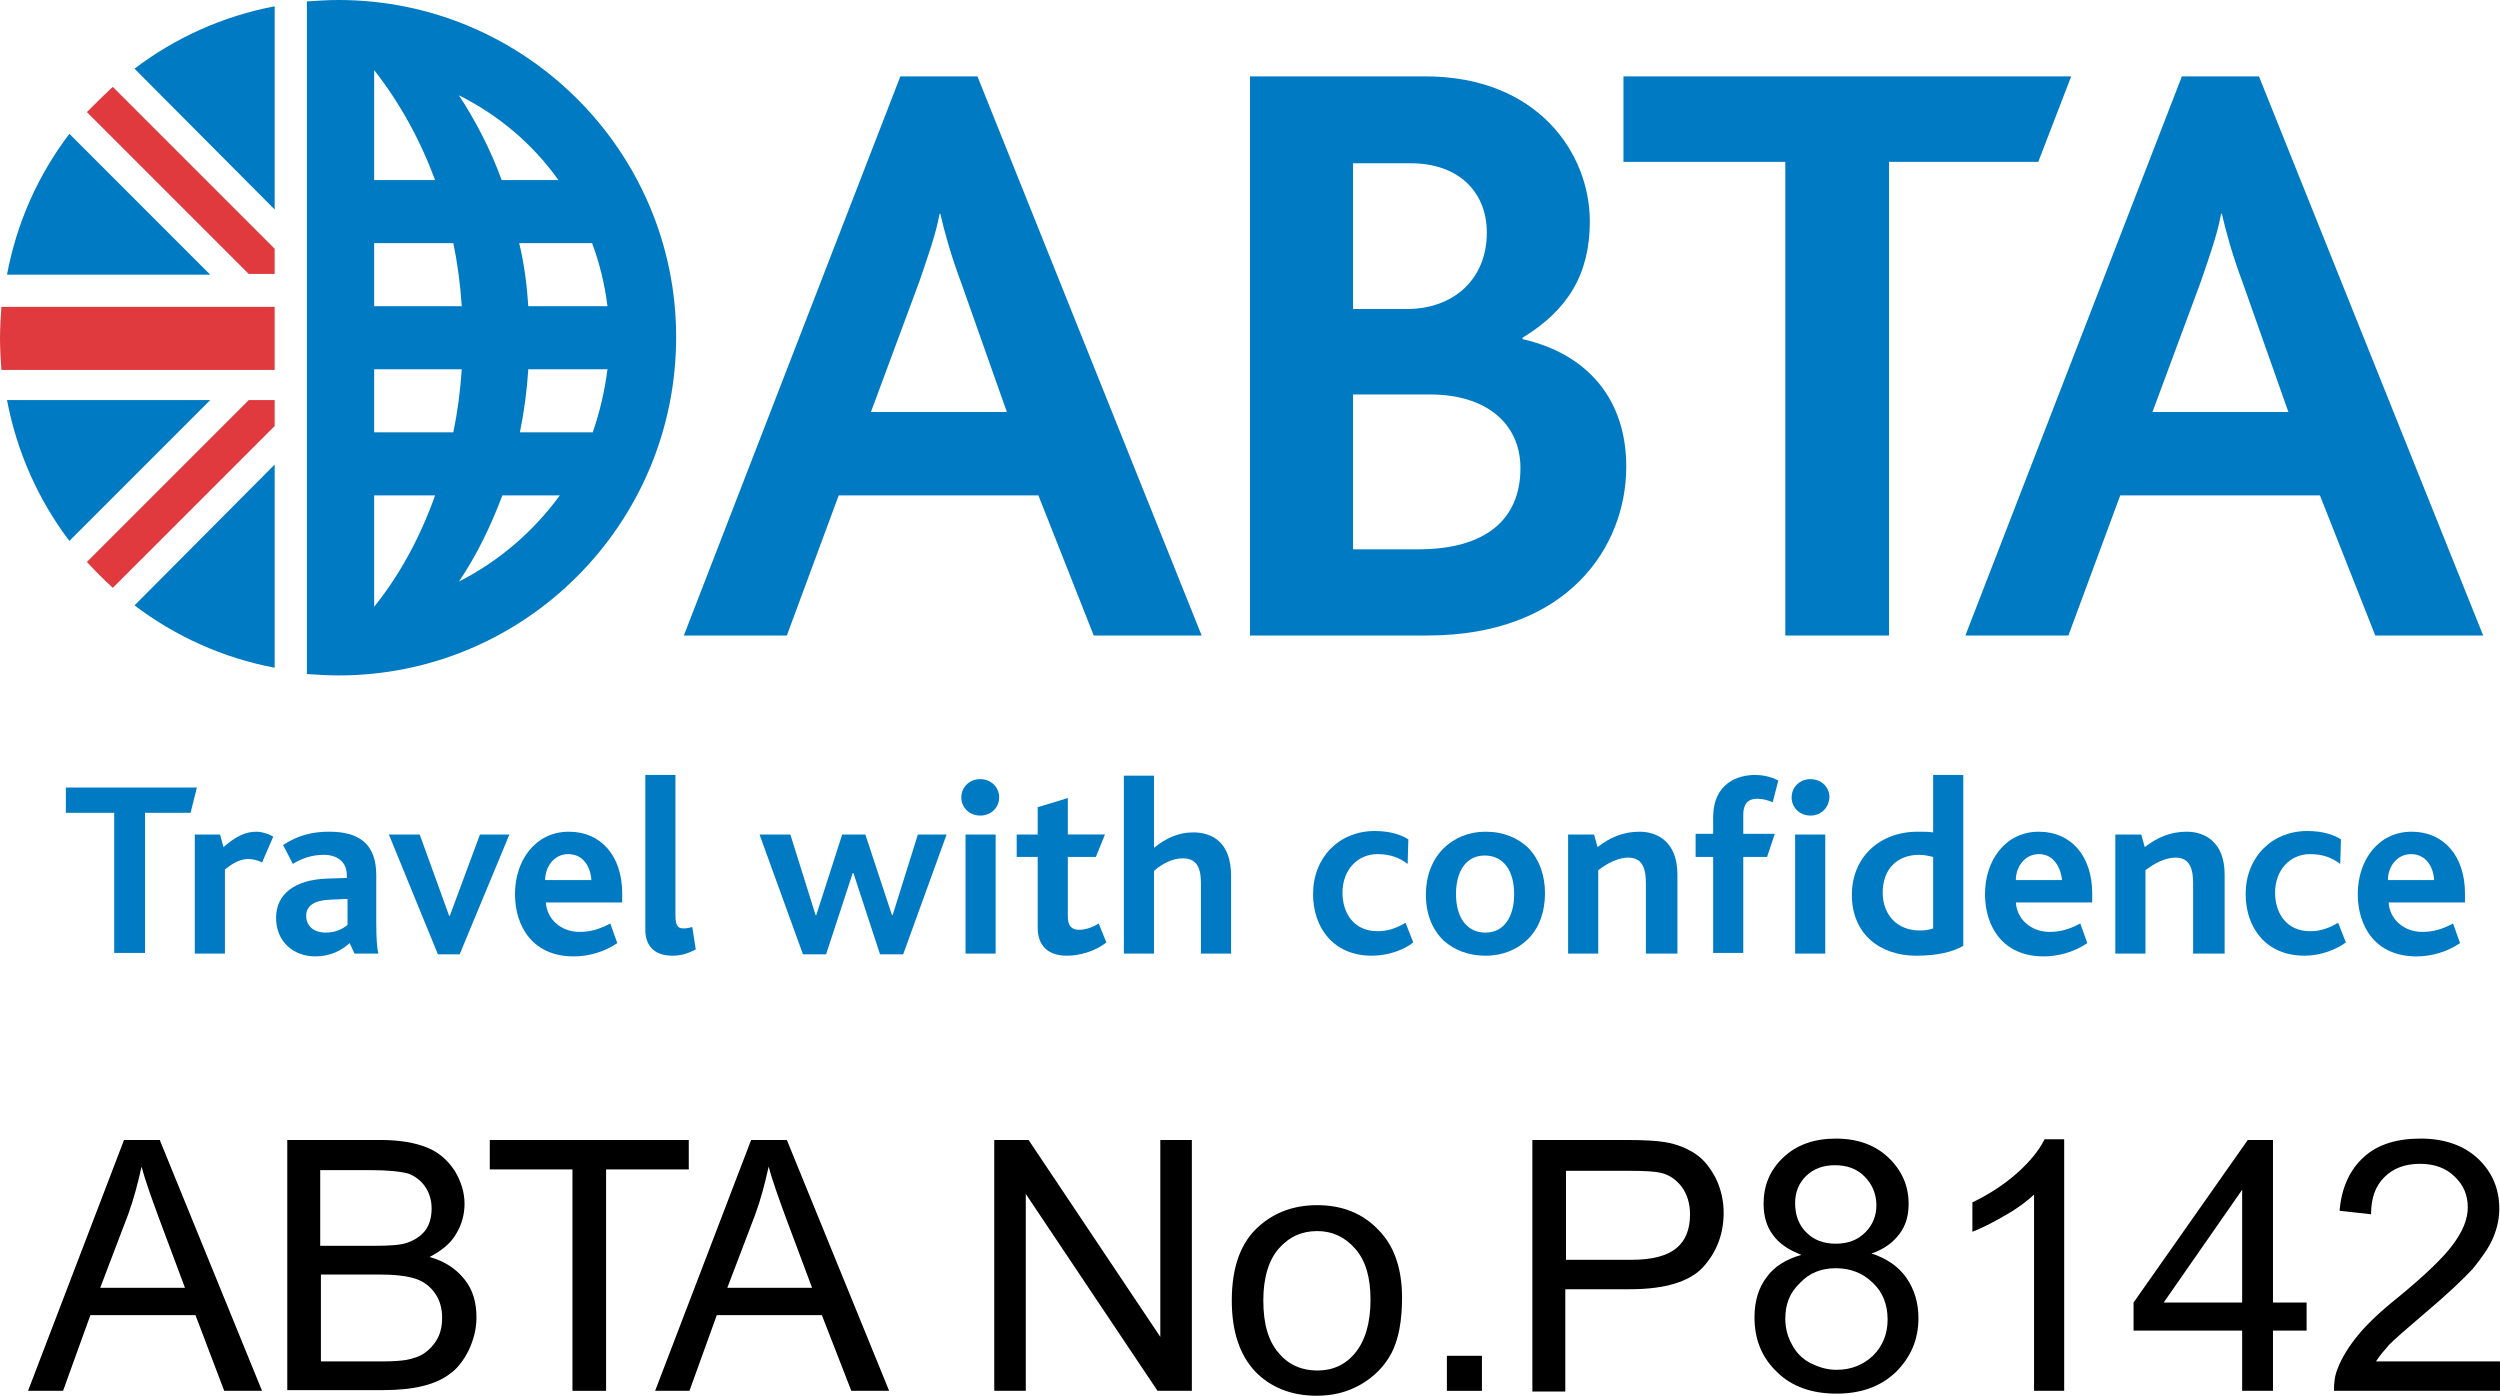 <?xml version="1.0" encoding="UTF-8" standalone="no"?><!DOCTYPE svg PUBLIC "-//W3C//DTD SVG 1.1//EN" "http://www.w3.org/Graphics/SVG/1.1/DTD/svg11.dtd"><svg width="100%" height="100%" viewBox="0 0 360 201" version="1.1" xmlns="http://www.w3.org/2000/svg" xmlns:xlink="http://www.w3.org/1999/xlink" xml:space="preserve" xmlns:serif="http://www.serif.com/" style="fill-rule:evenodd;clip-rule:evenodd;stroke-linejoin:round;stroke-miterlimit:2;"><g><path d="M27.444,117.04l-6.558,0l0,20.18l-4.44,0l0,-20.18l-6.962,0l0,-3.632l18.868,0l-0.908,3.632Z" style="fill:#007ac2;fill-rule:nonzero;"/><path d="M37.735,124.204c-0.706,-0.404 -1.513,-0.504 -2.018,-0.504c-1.008,0 -2.118,0.504 -3.329,1.513l0,12.108l-4.339,0l0,-17.153l3.633,0l0.504,1.816c1.715,-1.513 3.128,-2.219 4.742,-2.219c0.807,0 1.715,0.302 2.422,0.706l-1.615,3.733Z" style="fill:#007ac2;fill-rule:nonzero;"/><path d="M51.054,137.321l-0.706,-1.514c-1.11,1.009 -2.725,1.917 -4.944,1.917c-3.128,0 -5.651,-2.119 -5.651,-5.549c0,-3.532 2.825,-5.449 7.164,-5.65l3.027,-0.101l0,-0.404c0,-2.018 -1.514,-2.926 -3.33,-2.926c-1.816,0 -3.329,0.606 -4.439,1.312l-1.413,-2.724c2.321,-1.514 4.44,-1.917 6.66,-1.917c4.237,0 6.76,1.715 6.76,6.255l0,6.76c0,2.422 0.101,3.733 0.302,4.541l-3.43,0Zm-1.11,-7.87l-2.422,0.101c-2.32,0.1 -3.43,0.908 -3.43,2.32c0,1.413 1.009,2.422 2.825,2.422c1.513,0 2.522,-0.606 3.128,-1.11l0,-3.733l-0.101,0Z" style="fill:#007ac2;fill-rule:nonzero;"/><path d="M66.188,137.422l-3.127,0l-7.063,-17.254l4.439,0l4.238,11.704l0.101,0l4.338,-11.704l4.238,0l-7.164,17.254Z" style="fill:#007ac2;fill-rule:nonzero;"/><path d="M78.599,129.854c0.101,2.523 2.219,4.339 4.843,4.339c1.614,0 2.926,-0.404 4.439,-1.211l1.009,2.825c-1.917,1.312 -4.238,1.917 -6.255,1.917c-5.953,0 -8.476,-4.338 -8.476,-8.98c0,-4.843 2.926,-8.979 7.769,-8.979c4.642,0 7.668,3.531 7.668,8.878l0,1.312l-10.997,0l0,-0.101Zm3.228,-6.861c-2.118,0 -3.329,1.917 -3.329,3.733l6.659,0c-0.101,-1.816 -1.11,-3.733 -3.33,-3.733Z" style="fill:#007ac2;fill-rule:nonzero;"/><path d="M96.861,137.623c-2.825,0 -3.935,-1.614 -3.935,-3.733l0,-22.298l4.339,0l0,20.28c0,1.312 0.302,1.816 1.109,1.816c0.303,0 0.606,0 1.312,-0.201l0.505,3.228c-1.312,0.707 -2.422,0.908 -3.33,0.908Z" style="fill:#007ac2;fill-rule:nonzero;"/><path d="M130.056,137.422l-3.33,0l-3.834,-11.705l-0.101,0l-3.834,11.705l-3.329,0l-6.256,-17.254l4.44,0l3.632,11.603l0.101,0l3.733,-11.603l3.33,0l3.834,11.603l0.101,0l3.632,-11.603l4.137,0l-6.256,17.254Z" style="fill:#007ac2;fill-rule:nonzero;"/><path d="M141.155,117.444c-1.514,0 -2.725,-1.11 -2.725,-2.623c0,-1.413 1.11,-2.624 2.725,-2.624c1.513,0 2.724,1.11 2.724,2.624c0,1.513 -1.211,2.623 -2.724,2.623Zm-2.119,19.877l0,-17.153l4.338,0l0,17.153l-4.338,0Z" style="fill:#007ac2;fill-rule:nonzero;"/><path d="M153.666,137.623c-3.027,0 -4.238,-1.715 -4.238,-4.036l0,-10.19l-3.027,0l0,-3.229l3.027,0l0,-3.935l4.339,-1.311l0,5.246l5.347,0l-1.311,3.229l-4.036,0l0,8.576c0,1.312 0.504,1.917 1.614,1.917c1.11,0 2.22,-0.504 2.825,-0.908l1.11,2.724c-1.614,1.312 -3.935,1.917 -5.65,1.917Z" style="fill:#007ac2;fill-rule:nonzero;"/><path d="M172.937,137.321l0,-9.989c0,-1.917 -0.302,-3.733 -2.623,-3.733c-1.514,0 -3.027,0.807 -4.137,1.816l0,11.906l-4.338,0l0,-25.628l4.338,0l0,10.392c1.614,-1.311 3.431,-2.22 5.65,-2.22c2.624,0 5.449,1.312 5.449,6.256l0,11.2l-4.339,0Z" style="fill:#007ac2;fill-rule:nonzero;"/><path d="M197.556,137.623c-5.549,0 -8.475,-4.036 -8.475,-8.879c0,-5.246 3.733,-9.08 8.879,-9.08c2.32,0 3.935,0.605 4.843,1.21l-0.101,3.532c-1.211,-0.908 -2.523,-1.413 -4.339,-1.413c-2.926,0 -5.045,2.321 -5.045,5.55c0,2.926 1.615,5.549 5.045,5.549c1.615,0 2.825,-0.505 4.036,-1.211l1.11,2.825c-1.211,1.009 -3.531,1.917 -5.953,1.917Z" style="fill:#007ac2;fill-rule:nonzero;"/><path d="M220.056,135.202c-1.513,1.513 -3.632,2.421 -6.155,2.421c-2.421,0 -4.439,-0.807 -5.953,-2.119c-1.715,-1.614 -2.623,-3.934 -2.623,-6.659c0,-2.724 0.908,-5.045 2.523,-6.659c1.513,-1.513 3.632,-2.421 6.053,-2.421c2.624,0 4.742,0.908 6.256,2.421c1.513,1.614 2.321,3.834 2.321,6.457c0,2.624 -0.808,4.944 -2.422,6.559Zm-6.256,-12.007c-2.724,0 -4.136,2.321 -4.136,5.549c0,3.33 1.513,5.55 4.237,5.55c2.725,0 4.137,-2.321 4.137,-5.55c0,-3.329 -1.513,-5.549 -4.238,-5.549Z" style="fill:#007ac2;fill-rule:nonzero;"/><path d="M237.007,137.321l0,-10.09c0,-1.816 -0.303,-3.733 -2.523,-3.733c-1.513,0 -3.027,0.807 -4.338,1.816l0,12.007l-4.339,0l0,-17.153l3.733,0l0.505,1.816c1.816,-1.412 3.733,-2.219 6.054,-2.219c2.623,0 5.448,1.513 5.448,6.154l0,11.402l-4.54,0Z" style="fill:#007ac2;fill-rule:nonzero;"/><path d="M255.269,115.527c-0.706,-0.303 -1.412,-0.505 -2.22,-0.505c-1.412,0 -2.018,0.808 -2.018,2.321l0,2.724l4.541,0l-1.11,3.33l-3.431,0l0,13.823l-4.338,0l0,-13.823l-2.523,0l0,-3.33l2.523,0l0,-2.32c0,-5.045 3.632,-6.155 6.054,-6.155c0.908,0 2.219,0.202 3.329,0.807l-0.807,3.128Z" style="fill:#007ac2;fill-rule:nonzero;"/><path d="M260.717,117.444c-1.513,0 -2.724,-1.11 -2.724,-2.623c0,-1.413 1.11,-2.624 2.724,-2.624c1.514,0 2.725,1.11 2.725,2.624c-0.101,1.513 -1.211,2.623 -2.725,2.623Zm-2.219,19.877l0,-17.153l4.338,0l0,17.153l-4.338,0Z" style="fill:#007ac2;fill-rule:nonzero;"/><path d="M275.953,137.623c-5.146,0 -9.283,-3.027 -9.283,-8.778c0,-5.347 3.935,-9.08 9.485,-9.08c0.908,0 1.513,0 2.219,0.1l0,-8.273l4.339,0l0,24.619c-1.614,0.908 -3.834,1.412 -6.76,1.412Zm2.421,-14.226c-0.605,-0.101 -1.109,-0.303 -2.017,-0.303c-3.128,0 -5.247,2.018 -5.247,5.449c0,3.127 2.018,5.448 5.347,5.448c0.707,0 1.413,-0.101 1.917,-0.303l0,-10.291Z" style="fill:#007ac2;fill-rule:nonzero;"/><path d="M290.28,129.854c0.101,2.523 2.22,4.339 4.843,4.339c1.615,0 2.926,-0.404 4.44,-1.211l1.009,2.825c-1.917,1.312 -4.238,1.917 -6.256,1.917c-5.953,0 -8.475,-4.338 -8.475,-8.98c0,-4.843 2.926,-8.979 7.769,-8.979c4.641,0 7.668,3.531 7.668,8.878l0,1.312l-10.998,0l0,-0.101Zm3.33,-6.861c-2.119,0 -3.33,1.917 -3.33,3.733l6.659,0c-0.201,-1.816 -1.21,-3.733 -3.329,-3.733Z" style="fill:#007ac2;fill-rule:nonzero;"/><path d="M315.807,137.321l0,-10.09c0,-1.816 -0.303,-3.733 -2.522,-3.733c-1.514,0 -3.027,0.807 -4.339,1.816l0,12.007l-4.338,0l0,-17.153l3.733,0l0.504,1.816c1.816,-1.412 3.733,-2.219 6.054,-2.219c2.623,0 5.449,1.513 5.449,6.154l0,11.402l-4.541,0Z" style="fill:#007ac2;fill-rule:nonzero;"/><path d="M331.85,137.623c-5.55,0 -8.476,-4.036 -8.476,-8.879c0,-5.246 3.734,-9.08 8.879,-9.08c2.321,0 3.935,0.605 4.843,1.21l-0.1,3.532c-1.211,-0.908 -2.523,-1.413 -4.339,-1.413c-2.926,0 -5.045,2.321 -5.045,5.55c0,2.926 1.614,5.549 5.045,5.549c1.614,0 2.825,-0.505 4.036,-1.211l1.11,2.825c-1.312,1.009 -3.633,1.917 -5.953,1.917Z" style="fill:#007ac2;fill-rule:nonzero;"/><path d="M343.957,129.854c0.101,2.523 2.22,4.339 4.843,4.339c1.615,0 2.926,-0.404 4.44,-1.211l1.009,2.825c-1.917,1.312 -4.238,1.917 -6.256,1.917c-5.953,0 -8.475,-4.338 -8.475,-8.98c0,-4.843 2.926,-8.979 7.769,-8.979c4.641,0 7.668,3.531 7.668,8.878l0,1.312l-10.998,0l0,-0.101Zm3.229,-6.861c-2.119,0 -3.329,1.917 -3.329,3.733l6.659,0c-0.101,-1.816 -1.11,-3.733 -3.33,-3.733Z" style="fill:#007ac2;fill-rule:nonzero;"/><g><path d="M205.527,91.513l-25.527,0l0,-80.515l25.224,0c16.245,0 23.711,11.098 23.711,20.885c0,7.669 -3.229,12.814 -9.686,16.749l0,0.202c9.282,2.119 14.933,8.576 14.933,18.363c0,11.503 -8.375,24.316 -28.655,24.316Zm-2.422,-68.004l-8.273,0l0,20.987l7.769,0c6.659,0 11.502,-4.238 11.502,-10.998c0,-5.751 -3.935,-9.989 -10.998,-9.989Zm2.825,33.296l-11.098,0l0,22.298l9.383,0c9.888,0 14.731,-4.439 14.731,-11.704c0,-6.256 -4.742,-10.594 -13.016,-10.594Z" style="fill:#007ac2;fill-rule:nonzero;"/><path d="M293.509,23.307l-21.491,0l0,68.206l-14.933,0l0,-68.206l-23.307,0l0,-12.309l64.473,0l-4.742,12.309Z" style="fill:#007ac2;fill-rule:nonzero;"/><path d="M157.5,91.513l-7.971,-20.179l-28.755,0l-7.467,20.179l-14.832,0l31.177,-80.515l11.099,0l32.287,80.515l-15.538,0Zm-19.07,-50.751c-1.513,-4.036 -2.421,-7.365 -3.026,-9.988l-0.101,0c-0.505,2.825 -1.615,5.952 -2.926,9.787l-6.962,18.766l19.574,0l-6.559,-18.565Z" style="fill:#007ac2;fill-rule:nonzero;"/><path d="M342.04,91.513l-7.97,-20.179l-28.756,0l-7.466,20.179l-14.832,0l31.177,-80.515l11.098,0l32.287,80.515l-15.538,0Zm-19.069,-50.751c-1.514,-4.036 -2.422,-7.365 -3.027,-9.988l-0.101,0c-0.504,2.825 -1.614,5.952 -2.926,9.787l-6.962,18.766l19.574,0l-6.558,-18.565Z" style="fill:#007ac2;fill-rule:nonzero;"/></g><g><g><path d="M48.733,0c-1.513,0 -3.027,0.101 -4.54,0.202l0,96.861c1.513,0.101 3.027,0.202 4.54,0.202c26.839,0 48.632,-21.794 48.632,-48.734c0,-26.737 -21.793,-48.531 -48.632,-48.531Zm17.758,53.173c-0.202,3.127 -0.605,6.154 -1.211,9.08l-11.401,0l0,-9.08l12.612,0Zm-12.612,-9.081l0,-9.081l11.401,0c0.606,2.926 1.009,5.953 1.211,9.081l-12.612,0Zm22.197,9.081l11.402,0c-0.404,3.127 -1.11,6.154 -2.119,9.08l-10.494,0c0.606,-2.926 1.009,-5.953 1.211,-9.08Zm0,-9.081c-0.202,-3.128 -0.605,-6.155 -1.311,-9.081l10.493,0c1.11,2.926 1.816,5.953 2.22,9.081l-11.402,0Zm4.339,-18.162l-8.173,0c-1.614,-4.439 -3.733,-8.475 -6.155,-12.208c5.651,2.825 10.595,6.962 14.328,12.208Zm-17.758,0l-8.778,0l0,-15.84c3.632,4.641 6.558,9.888 8.778,15.84Zm-8.778,61.447l0,-16.043l8.778,0c-2.119,5.953 -5.045,11.401 -8.778,16.043l0,0Zm12.208,-3.633c2.523,-3.733 4.541,-7.87 6.256,-12.41l8.274,0c-3.834,5.247 -8.778,9.484 -14.53,12.41Z" style="fill:#007ac2;fill-rule:nonzero;"/><path d="M9.989,19.271c-4.44,5.852 -7.567,12.713 -8.98,20.281l29.26,0l-20.28,-20.281Z" style="fill:#007ac2;fill-rule:nonzero;"/><path d="M39.552,30.168l0,-29.26c-7.467,1.413 -14.328,4.54 -20.18,8.98l20.18,20.28Z" style="fill:#007ac2;fill-rule:nonzero;"/><path d="M19.372,87.175c5.852,4.439 12.713,7.567 20.18,8.98l0,-29.26l-20.18,20.28Z" style="fill:#007ac2;fill-rule:nonzero;"/><path d="M30.269,57.612l-29.26,0c1.413,7.466 4.54,14.428 8.98,20.28l20.28,-20.28Z" style="fill:#007ac2;fill-rule:nonzero;"/></g><g><path d="M39.552,39.552l0,-3.734l-23.308,-23.307c-1.311,1.211 -2.522,2.422 -3.733,3.632l23.307,23.308l3.734,0l0,0.101Z" style="fill:#e03a3e;fill-rule:nonzero;"/><path d="M39.552,57.612l0,3.733l-23.308,23.307c-1.311,-1.21 -2.522,-2.421 -3.733,-3.733l23.307,-23.307l3.734,0Z" style="fill:#e03a3e;fill-rule:nonzero;"/><path d="M39.552,44.193l-39.35,0c-0.101,1.513 -0.202,3.027 -0.202,4.54c0,1.514 0.101,3.027 0.202,4.541l39.35,0l0,-9.081Z" style="fill:#e03a3e;fill-rule:nonzero;"/></g></g><path d="M4.036,200.28l13.823,-36.121l5.145,0l14.731,36.121l-5.448,0l-4.137,-10.897l-15.134,0l-3.935,10.897l-5.045,0Zm10.392,-14.832l12.209,0l-3.733,-9.988c-1.11,-3.027 -2.018,-5.55 -2.523,-7.467c-0.504,2.321 -1.11,4.642 -1.917,6.861l-4.036,10.594Z" style="fill-rule:nonzero;"/><path d="M41.368,200.28l0,-36.121l13.52,0c2.724,0 4.944,0.404 6.659,1.11c1.715,0.706 2.926,1.816 3.935,3.33c0.908,1.513 1.413,3.127 1.413,4.742c0,1.513 -0.404,3.027 -1.211,4.338c-0.807,1.413 -2.119,2.422 -3.834,3.33c2.22,0.605 3.834,1.715 5.045,3.229c1.21,1.513 1.715,3.329 1.715,5.448c0,1.715 -0.404,3.229 -1.11,4.742c-0.706,1.413 -1.614,2.624 -2.623,3.33c-1.009,0.807 -2.321,1.412 -3.935,1.816c-1.615,0.404 -3.532,0.605 -5.852,0.605l-13.722,0l0,0.101Zm4.843,-20.885l7.769,0c2.119,0 3.632,-0.101 4.54,-0.404c1.211,-0.404 2.119,-1.009 2.724,-1.816c0.606,-0.807 0.908,-1.917 0.908,-3.128c0,-1.211 -0.302,-2.22 -0.908,-3.128c-0.605,-0.908 -1.412,-1.513 -2.421,-1.917c-1.11,-0.302 -2.926,-0.504 -5.449,-0.504l-7.264,0l0,10.897l0.101,0Zm0,16.648l8.98,0c1.513,0 2.623,-0.101 3.228,-0.202c1.11,-0.202 2.018,-0.505 2.724,-1.009c0.707,-0.505 1.312,-1.11 1.817,-2.018c0.504,-0.908 0.706,-1.917 0.706,-3.027c0,-1.312 -0.303,-2.522 -1.009,-3.531c-0.706,-1.009 -1.614,-1.716 -2.825,-2.119c-1.211,-0.404 -3.027,-0.606 -5.247,-0.606l-8.374,0l0,12.512Z" style="fill-rule:nonzero;"/><path d="M82.433,200.28l0,-31.883l-11.906,0l0,-4.238l28.655,0l0,4.238l-11.906,0l0,31.883l-4.843,0Z" style="fill-rule:nonzero;"/><path d="M94.339,200.28l13.822,-36.121l5.146,0l14.731,36.121l-5.448,0l-4.238,-10.897l-15.135,0l-3.934,10.897l-4.944,0Zm10.392,-14.832l12.208,0l-3.733,-9.988c-1.11,-3.027 -2.018,-5.55 -2.522,-7.467c-0.505,2.321 -1.11,4.642 -1.917,6.861l-4.036,10.594Z" style="fill-rule:nonzero;"/><path d="M143.173,200.28l0,-36.121l4.944,0l18.968,28.352l0,-28.352l4.541,0l0,36.121l-4.944,0l-18.969,-28.352l0,28.352l-4.54,0Z" style="fill-rule:nonzero;"/><path d="M177.377,187.265c0,-4.843 1.311,-8.476 4.036,-10.796c2.219,-1.917 4.944,-2.926 8.273,-2.926c3.632,0 6.558,1.21 8.778,3.531c2.321,2.321 3.431,5.65 3.431,9.787c0,3.33 -0.505,6.054 -1.514,7.971c-1.009,1.917 -2.522,3.43 -4.439,4.54c-1.917,1.11 -4.036,1.615 -6.357,1.615c-3.632,0 -6.659,-1.211 -8.879,-3.532c-2.219,-2.421 -3.329,-5.751 -3.329,-10.19Zm4.54,0c0,3.329 0.706,5.852 2.22,7.567c1.412,1.715 3.329,2.522 5.549,2.522c2.22,0 4.036,-0.807 5.449,-2.522c1.412,-1.715 2.219,-4.238 2.219,-7.668c0,-3.229 -0.706,-5.651 -2.219,-7.366c-1.514,-1.715 -3.33,-2.522 -5.449,-2.522c-2.22,0 -4.036,0.807 -5.549,2.522c-1.413,1.615 -2.22,4.137 -2.22,7.467Z" style="fill-rule:nonzero;"/><rect x="208.352" y="195.235" width="5.045" height="5.045" style="fill-rule:nonzero;"/><path d="M220.661,200.28l0,-36.121l13.622,0c2.421,0 4.237,0.101 5.448,0.303c1.816,0.303 3.229,0.908 4.439,1.715c1.211,0.807 2.119,2.018 2.926,3.532c0.707,1.513 1.11,3.127 1.11,4.943c0,3.027 -1.009,5.651 -2.926,7.77c-1.917,2.118 -5.448,3.228 -10.594,3.228l-9.282,0l0,14.731l-4.743,0l0,-0.101Zm4.843,-18.867l9.384,0c3.128,0 5.247,-0.606 6.558,-1.716c1.312,-1.11 1.917,-2.724 1.917,-4.843c0,-1.513 -0.403,-2.825 -1.11,-3.834c-0.807,-1.11 -1.816,-1.816 -3.027,-2.119c-0.807,-0.201 -2.32,-0.302 -4.439,-0.302l-9.283,0l0,12.814Z" style="fill-rule:nonzero;"/><path d="M259.406,180.706c-1.816,-0.706 -3.229,-1.614 -4.137,-2.926c-0.908,-1.21 -1.312,-2.724 -1.312,-4.439c0,-2.624 0.908,-4.843 2.826,-6.659c1.917,-1.817 4.439,-2.725 7.567,-2.725c3.128,0 5.65,0.908 7.567,2.725c1.917,1.816 2.926,4.035 2.926,6.659c0,1.715 -0.404,3.128 -1.312,4.338c-0.908,1.211 -2.219,2.22 -4.035,2.825c2.219,0.707 3.934,1.918 5.044,3.532c1.11,1.614 1.716,3.531 1.716,5.751c0,3.128 -1.11,5.65 -3.229,7.769c-2.22,2.119 -5.045,3.128 -8.576,3.128c-3.532,0 -6.458,-1.009 -8.577,-3.128c-2.219,-2.119 -3.228,-4.742 -3.228,-7.87c0,-2.321 0.605,-4.338 1.816,-5.852c1.009,-1.412 2.724,-2.522 4.944,-3.128Zm-2.321,9.182c0,1.312 0.303,2.522 0.908,3.632c0.606,1.211 1.514,2.119 2.624,2.724c1.21,0.606 2.421,1.009 3.834,1.009c2.119,0 3.834,-0.706 5.246,-2.018c1.413,-1.412 2.119,-3.127 2.119,-5.246c0,-2.119 -0.706,-3.935 -2.119,-5.247c-1.412,-1.412 -3.228,-2.119 -5.347,-2.119c-2.119,0 -3.834,0.707 -5.146,2.119c-1.513,1.413 -2.119,3.128 -2.119,5.146Zm1.413,-16.648c0,1.715 0.504,3.128 1.614,4.238c1.11,1.109 2.523,1.614 4.238,1.614c1.715,0 3.128,-0.505 4.237,-1.614c1.11,-1.11 1.615,-2.422 1.615,-3.935c0,-1.615 -0.606,-3.027 -1.715,-4.137c-1.11,-1.11 -2.523,-1.615 -4.238,-1.615c-1.715,0 -3.128,0.505 -4.238,1.615c-1.009,1.009 -1.513,2.32 -1.513,3.834Z" style="fill-rule:nonzero;"/><path d="M297.343,200.28l-4.439,0l0,-28.251c-1.11,1.009 -2.422,2.018 -4.238,3.027c-1.715,1.009 -3.33,1.816 -4.641,2.321l0,-4.238c2.522,-1.211 4.641,-2.623 6.457,-4.238c1.816,-1.614 3.128,-3.228 3.935,-4.843l2.825,0l0,36.222l0.101,0Z" style="fill-rule:nonzero;"/><path d="M322.87,200.28l0,-8.677l-15.639,0l0,-4.036l16.446,-23.408l3.632,0l0,23.408l4.843,0l0,4.036l-4.843,0l0,8.677l-4.439,0Zm0,-12.713l0,-16.244l-11.3,16.244l11.3,0Z" style="fill-rule:nonzero;"/><path d="M360,196.043l0,4.237l-23.913,0c0,-1.11 0.101,-2.119 0.505,-3.128c0.605,-1.614 1.614,-3.228 2.926,-4.843c1.312,-1.614 3.229,-3.43 5.751,-5.448c3.935,-3.229 6.558,-5.751 7.971,-7.668c1.412,-1.917 2.119,-3.632 2.119,-5.348c0,-1.715 -0.606,-3.228 -1.917,-4.439c-1.211,-1.211 -2.926,-1.816 -4.944,-1.816c-2.119,0 -3.834,0.605 -5.146,1.917c-1.312,1.311 -1.917,3.027 -1.917,5.347l-4.54,-0.504c0.302,-3.431 1.513,-5.953 3.531,-7.769c2.018,-1.816 4.742,-2.624 8.173,-2.624c3.43,0 6.255,1.009 8.273,2.926c2.018,1.917 3.027,4.339 3.027,7.164c0,1.413 -0.303,2.825 -0.908,4.238c-0.605,1.412 -1.614,2.825 -2.926,4.439c-1.413,1.514 -3.632,3.633 -6.861,6.357c-2.623,2.219 -4.339,3.733 -5.146,4.54c-0.706,0.807 -1.412,1.614 -1.917,2.422l17.859,0Z" style="fill-rule:nonzero;"/></g></svg>